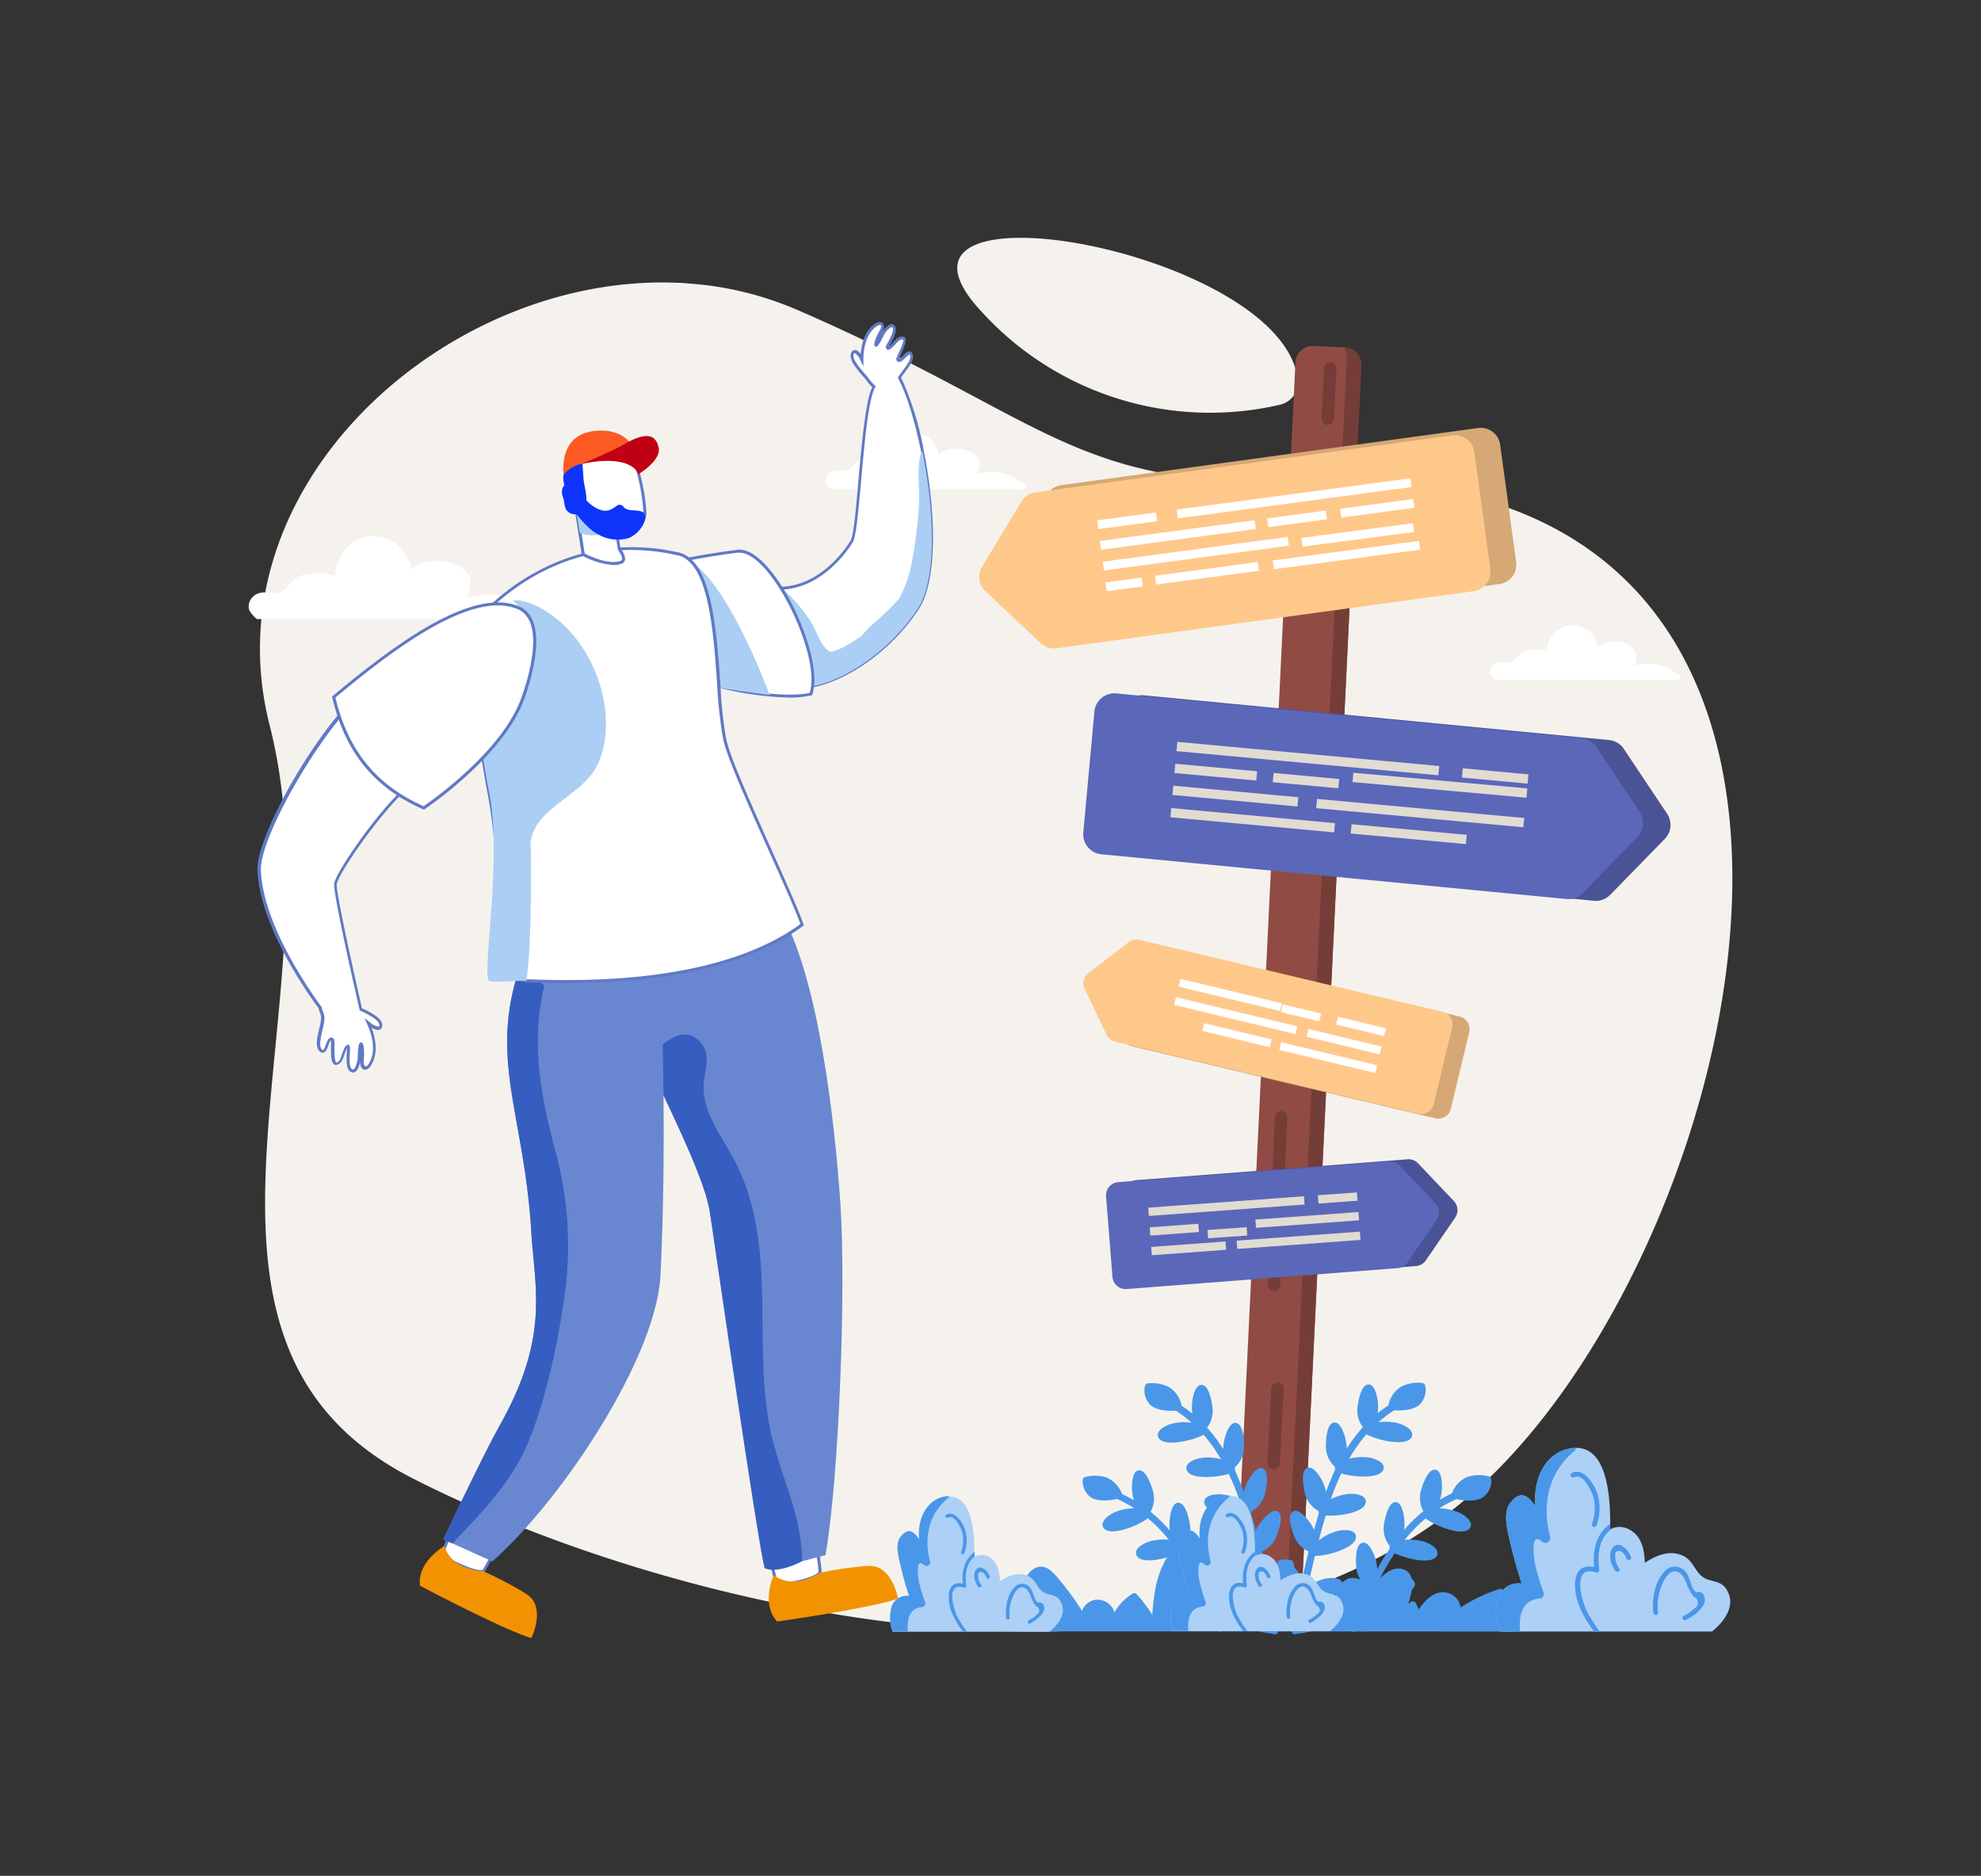 <svg xmlns="http://www.w3.org/2000/svg" viewBox="0 0 378.57 358.54"><rect x="0" y="0" width="378.57" height="358.54" fill="#333333" stroke="none"/><defs><style>.cls-1{isolation:isolate;}.cls-2{mix-blend-mode:multiply;}.cls-3{fill:#f5f2ed;}.cls-4{fill:#fff;}.cls-5{fill:#904b44;}.cls-6{fill:#753d37;}.cls-7{fill:#d6a875;}.cls-8{fill:#ffc88b;}.cls-9{fill:#4a5396;}.cls-10{fill:#5b67b9;}.cls-11{fill:#e0dcd1;}.cls-12{fill:#4a97e9;}.cls-13{fill:#add0f6;}.cls-14{fill:#6179c4;}.cls-15{fill:#f39200;}.cls-16{fill:#6987d0;}.cls-17{fill:#365ec0;}.cls-18{fill:#abcef4;}.cls-19{fill:#0e34fb;}.cls-20{fill:#fd5a23;}.cls-21{fill:#c00014;}</style></defs><g class="cls-1"><g id="Layer_1" data-name="Layer 1"><g class="cls-2"><path class="cls-3" d="M248,72.47a4.42,4.42,0,0,1-3.39,4.89,59,59,0,0,1-56.8-17.54C162.34,33,244.79,47.52,248,72.47Z"/><path class="cls-3" d="M284.46,282.63c-51.89,49.77-153.53,26.47-205.5,0s-13.68-90-27.43-144c-11.67-45.85,33.88-86.36,77.8-84.58.78,0,1.56.08,2.34.14a63.61,63.61,0,0,1,20.59,5C201.12,80.39,205,93.68,250.57,92,368.11,87.81,336.34,232.87,284.46,282.63Z"/></g><path class="cls-4" d="M195.47,92.37h-.05a9.3,9.3,0,0,0-8.75-1.74c.29-.93.75-1.79.34-2.78A3.67,3.67,0,0,0,184.49,86a5.76,5.76,0,0,0-5.16.85,5.08,5.08,0,0,0-10.1.93,7.89,7.89,0,0,0-4.59-.07c-1.26.43-1.6,1.7-2.54,2.11-1.26.56-2.72-.42-3.84.78a1.7,1.7,0,0,0-.44,1.71,3.65,3.65,0,0,0,1,1.19h36.21a.57.57,0,0,0,.71-.1A.56.56,0,0,0,195.47,92.37Z"/><path class="cls-4" d="M101.9,116.78h-.06a13.45,13.45,0,0,0-12.62-2.52c.41-1.33,1.07-2.58.49-4a5.29,5.29,0,0,0-3.64-2.7,8.34,8.34,0,0,0-7.44,1.22c-.74-3.52-3.72-6.5-7.56-6.32-4.07.18-6.89,3.84-7,7.67a11.37,11.37,0,0,0-6.61-.1c-1.82.62-2.31,2.45-3.66,3-1.82.8-3.93-.61-5.54,1.12a2.45,2.45,0,0,0-.63,2.46,5.39,5.39,0,0,0,1.47,1.72h52.22a.86.86,0,1,0,.58-1.59Z"/><path class="cls-4" d="M320.55,128.92h0a8.86,8.86,0,0,0-8.31-1.66,3.66,3.66,0,0,0,.33-2.63,3.51,3.51,0,0,0-2.39-1.78,5.52,5.52,0,0,0-4.9.8,4.82,4.82,0,0,0-9.59.89,7.58,7.58,0,0,0-4.35-.07c-1.2.41-1.52,1.62-2.41,2-1.2.53-2.58-.4-3.64.73a1.65,1.65,0,0,0-.42,1.63,3.61,3.61,0,0,0,1,1.13h34.37a.54.54,0,0,0,.67-.09A.53.53,0,0,0,320.55,128.92Z"/><path class="cls-5" d="M245.14,311.85l-6-.29a3.3,3.3,0,0,1-3.13-3.45L247.56,69.25A3.29,3.29,0,0,1,251,66.12l6,.29a3.29,3.29,0,0,1,3.13,3.45L248.58,308.72A3.29,3.29,0,0,1,245.14,311.85Z"/><path class="cls-6" d="M253.74,81.23h-.06A1.18,1.18,0,0,1,252.56,80l.47-9.73a1.19,1.19,0,0,1,2.37.12l-.48,9.72A1.19,1.19,0,0,1,253.74,81.23Z"/><path class="cls-6" d="M257,66.41h-.26a3.25,3.25,0,0,1,.63,2.08L245.82,307.34a3.29,3.29,0,0,1-3.44,3.13l-5.76-.28a3.25,3.25,0,0,0,2.49,1.37l6,.29a3.29,3.29,0,0,0,3.44-3.13L260.16,69.86A3.29,3.29,0,0,0,257,66.41Z"/><path class="cls-7" d="M206.88,122.52l79.68-10.89a3.72,3.72,0,0,0,3.18-4.2L286.68,85a3.73,3.73,0,0,0-4.2-3.19L202.81,92.73a3.72,3.72,0,0,0-2.69,1.76l-7.52,12.44a3.73,3.73,0,0,0,.63,4.65l10.59,10A3.74,3.74,0,0,0,206.88,122.52Z"/><path class="cls-8" d="M201.94,123.91,281.62,113a3.72,3.72,0,0,0,3.19-4.19l-3.07-22.41a3.72,3.72,0,0,0-4.2-3.18L197.87,94.12a3.75,3.75,0,0,0-2.69,1.77l-7.52,12.44a3.72,3.72,0,0,0,.63,4.64l10.59,10A3.75,3.75,0,0,0,201.94,123.91Z"/><rect class="cls-4" x="209.73" y="98.68" width="11.31" height="1.69" transform="translate(-11.32 29.54) rotate(-7.64)"/><rect class="cls-4" x="224.78" y="94.39" width="45.08" height="1.69" transform="translate(-10.47 33.74) rotate(-7.64)"/><rect class="cls-4" x="210.18" y="101.4" width="29.82" height="1.69" transform="translate(-11.6 30.85) rotate(-7.64)"/><rect class="cls-4" x="242.2" y="98.35" width="11.31" height="1.69" transform="translate(-10.99 33.86) rotate(-7.65)"/><rect class="cls-4" x="256.17" y="96.29" width="14.08" height="1.69" transform="translate(-10.58 35.87) rotate(-7.64)"/><rect class="cls-4" x="210.68" y="104.97" width="35.66" height="1.69" transform="translate(-12.04 31.34) rotate(-7.64)"/><rect class="cls-4" x="249.29" y="100.74" width="21.53" height="1.69" transform="matrix(0.99, -0.13, 0.13, 0.99, -11.2, 35.49)"/><rect class="cls-4" x="243.2" y="105.23" width="28.19" height="1.69" transform="translate(-11.82 35.17) rotate(-7.64)"/><rect class="cls-4" x="211.34" y="110.84" width="6.97" height="1.69" transform="translate(-12.95 29.57) rotate(-7.64)"/><rect class="cls-4" x="220.75" y="108.71" width="19.83" height="1.69" transform="translate(-12.52 31.66) rotate(-7.64)"/><path class="cls-9" d="M304.65,172.18l-88.91-8.55a3.83,3.83,0,0,1-3.47-4.16l2.12-23.11a3.83,3.83,0,0,1,4.16-3.46l88.92,8.55a3.8,3.8,0,0,1,2.83,1.68l8.29,12.42a3.82,3.82,0,0,1-.44,4.79L307.75,171A3.83,3.83,0,0,1,304.65,172.18Z"/><path class="cls-10" d="M299.4,171.84l-88.92-8.55a3.83,3.83,0,0,1-3.46-4.16L209.14,136a3.83,3.83,0,0,1,4.16-3.46l88.91,8.55a3.88,3.88,0,0,1,2.84,1.69l8.28,12.41a3.82,3.82,0,0,1-.44,4.79l-10.4,10.7A3.8,3.8,0,0,1,299.4,171.84Z"/><rect class="cls-11" x="284.83" y="142.01" width="1.78" height="12.6" transform="translate(111.76 419.18) rotate(-84.72)"/><rect class="cls-11" x="249.06" y="119.88" width="1.78" height="50.26" transform="translate(82.58 380.57) rotate(-84.73)"/><rect class="cls-11" x="274.17" y="134.93" width="1.78" height="33.24" transform="matrix(0.09, -1, 1, 0.09, 98.86, 411.51)"/><rect class="cls-11" x="248.67" y="142.89" width="1.78" height="12.6" transform="translate(78.05 383.98) rotate(-84.72)"/><rect class="cls-11" x="231.47" y="139.76" width="1.78" height="15.7" transform="translate(64.01 365.41) rotate(-84.73)"/><rect class="cls-11" x="270.54" y="135.56" width="1.78" height="39.76" transform="translate(91.69 411.42) rotate(-84.73)"/><rect class="cls-11" x="235.21" y="140.17" width="1.78" height="24" transform="translate(62.87 373.29) rotate(-84.73)"/><rect class="cls-11" x="238.52" y="141.08" width="1.77" height="31.43" transform="translate(61.27 380.77) rotate(-84.73)"/><rect class="cls-11" x="268.33" y="148.4" width="1.78" height="22.11" transform="translate(85.7 412.88) rotate(-84.73)"/><path class="cls-7" d="M216.35,200l57.91,13.75a2.47,2.47,0,0,0,3-1.83l3.51-14.62a2.48,2.48,0,0,0-1.84-3L221,180.59a2.48,2.48,0,0,0-2.09.44l-7.67,5.9a2.47,2.47,0,0,0-.72,3l4.16,8.73A2.49,2.49,0,0,0,216.35,200Z"/><path class="cls-8" d="M213.06,199.1,271,212.86a2.49,2.49,0,0,0,3-1.84l3.5-14.62a2.48,2.48,0,0,0-1.83-3l-57.91-13.75a2.49,2.49,0,0,0-2.09.45L208,186a2.48,2.48,0,0,0-.73,3l4.16,8.73A2.51,2.51,0,0,0,213.06,199.1Z"/><rect class="cls-4" x="234.33" y="180.2" width="1.52" height="19.95" transform="translate(-4.77 374.29) rotate(-76.48)"/><rect class="cls-4" x="249.27" y="189.99" width="1.52" height="7.56" transform="matrix(0.23, -0.97, 0.97, 0.23, 3.17, 391.56)"/><rect class="cls-4" x="259.35" y="191.48" width="1.52" height="9.42" transform="translate(8.54 403.23) rotate(-76.48)"/><rect class="cls-4" x="235.39" y="182.2" width="1.52" height="23.86" transform="translate(-7.81 378.35) rotate(-76.48)"/><rect class="cls-4" x="256.09" y="191.9" width="1.52" height="14.4" transform="translate(3.21 402.29) rotate(-76.48)"/><rect class="cls-4" x="253.06" y="192.73" width="1.52" height="18.86" transform="translate(-2.07 401.68) rotate(-76.48)"/><rect class="cls-4" x="235.62" y="191.25" width="1.52" height="13.27" transform="translate(-11.28 381.44) rotate(-76.48)"/><path class="cls-6" d="M243.45,246.8h0a1.19,1.19,0,0,1-1.13-1.24l1.31-32.06a1.18,1.18,0,1,1,2.36.1l-1.31,32.06A1.19,1.19,0,0,1,243.45,246.8Z"/><path class="cls-6" d="M243.41,280.82h-.06a1.17,1.17,0,0,1-1.12-1.23l.69-14.18a1.2,1.2,0,0,1,1.24-1.12,1.18,1.18,0,0,1,1.13,1.23l-.7,14.18A1.19,1.19,0,0,1,243.41,280.82Z"/><path class="cls-9" d="M270.57,242,218.8,246a2.53,2.53,0,0,1-2.73-2.33l-1.22-15.37a2.55,2.55,0,0,1,2.34-2.73L269,221.59a2.5,2.5,0,0,1,2,.78l6.83,7.19a2.55,2.55,0,0,1,.25,3.19l-5.61,8.17A2.51,2.51,0,0,1,270.57,242Z"/><path class="cls-10" d="M267.09,242.39l-51.77,4a2.54,2.54,0,0,1-2.73-2.34l-1.22-15.36a2.55,2.55,0,0,1,2.34-2.74L265.47,222a2.57,2.57,0,0,1,2,.78l6.82,7.19a2.55,2.55,0,0,1,.25,3.19L269,241.29A2.51,2.51,0,0,1,267.09,242.39Z"/><rect class="cls-11" x="251.89" y="228.2" width="7.48" height="1.59" transform="translate(-16.04 19.28) rotate(-4.19)"/><rect class="cls-11" x="219.44" y="229.76" width="29.84" height="1.59" transform="translate(-16.21 17.72) rotate(-4.19)"/><rect class="cls-11" x="239.93" y="232.4" width="19.74" height="1.59" transform="translate(-16.36 18.86) rotate(-4.19)"/><rect class="cls-11" x="230.89" y="233.51" width="7.48" height="1.59" transform="matrix(1, -0.07, 0.07, 1, -16.48, 17.75)"/><rect class="cls-11" x="219.74" y="234.26" width="9.32" height="1.59" transform="translate(-16.56 17.01) rotate(-4.19)"/><rect class="cls-11" x="236.34" y="236.29" width="23.61" height="1.59" transform="translate(-16.65 18.75) rotate(-4.19)"/><rect class="cls-11" x="220.01" y="237.83" width="14.25" height="1.59" transform="translate(-16.81 17.22) rotate(-4.19)"/><path class="cls-12" d="M208.45,286.21c1.35.82,3.34.64,4.82.35l.15-.07a23.73,23.73,0,0,1,3.34,1.8,9.7,9.7,0,0,0-3.67.74c-1.21.5-3.11,1.92-2.12,3.11,1.28,1.54,6.32-.38,8.39-1.93a29.67,29.67,0,0,1,4,4.1,10,10,0,0,0-3.6.3c-1.26.36-3.32,1.53-2.49,2.83,1,1.55,5.5.59,8-.58a46.54,46.54,0,0,1,2.71,4.57,9.81,9.81,0,0,0-3.41-.47c-1.31.07-3.58.74-3.07,2.2.62,1.74,5.29,1.81,7.94,1.22.75,1.58,1.38,3,2,4.48a9.84,9.84,0,0,0-3.75-1.21c-1.3-.13-3.65.2-3.36,1.72.38,2,5.78,2.7,8.32,2.32.37.47,1.34,0,1.25-.61l-.16-.4a5.07,5.07,0,0,0,1.91-2.29,2.46,2.46,0,0,0,0,.28c.07,1.92,4.86,3.43,7.53,3.57a.69.69,0,0,0,1.06-.28,10.39,10.39,0,0,0,1.31-1.09,11.14,11.14,0,0,0,1.32,1.09.69.69,0,0,0,1.06.28c2.67-.14,7.46-1.65,7.52-3.57.06-1.54-2.31-1.51-3.58-1.18a9.94,9.94,0,0,0-3.18,1.52c.16-.81.33-1.62.5-2.43a14.07,14.07,0,0,0,6.3-2,11.68,11.68,0,0,0,.3,2.68,5.32,5.32,0,0,0,2.28,3.45c-.05.13-.11.26-.16.4-.09.59.88,1.08,1.25.61,2.54.38,7.94-.35,8.32-2.32.29-1.52-2.06-1.85-3.36-1.72a9.79,9.79,0,0,0-3.75,1.21c.64-1.5,1.27-2.9,2-4.48,2.65.59,7.32.52,7.93-1.22.52-1.46-1.75-2.13-3.06-2.2a9.78,9.78,0,0,0-3.41.47,48.52,48.52,0,0,1,2.7-4.57c2.47,1.17,7,2.13,8,.58.83-1.3-1.23-2.47-2.49-2.83a10,10,0,0,0-3.6-.3,29.67,29.67,0,0,1,4-4.1c2.07,1.55,7.11,3.47,8.39,1.93,1-1.19-.91-2.61-2.12-3.11a9.74,9.74,0,0,0-3.67-.74,23.73,23.73,0,0,1,3.34-1.8.52.52,0,0,0,.15.07c1.48.29,3.47.47,4.82-.35a4,4,0,0,0,1.64-3.47.66.66,0,0,0-.39-.53,7,7,0,0,0-4.22.07,5.41,5.41,0,0,0-2.92,3.14,0,0,0,0,1,0,0c-.79.37-1.54.76-2.28,1.19a8.59,8.59,0,0,0,.38-2.59c0-.88-.14-3.46-1.66-3.09-1.14.27-2,2.74-2.28,3.7a5.33,5.33,0,0,0,.38,4.2,29.46,29.46,0,0,0-3.68,3.56,8.88,8.88,0,0,0,0-2.36c-.12-.87-.57-3.42-2-2.86-1.09.41-1.64,3-1.8,3.95a5.27,5.27,0,0,0,1.1,4.4.7.7,0,0,0-.08.51c-.8,1.18-1.54,2.41-2.24,3.67a2.12,2.12,0,0,1-.11.21,8.87,8.87,0,0,0-.54-2.56c-.32-.83-1.33-3.2-2.63-2.34-1,.65-.93,3.26-.86,4.26a5.22,5.22,0,0,0,2.07,4,.65.65,0,0,0,0,.39c-.49,1-1,2-1.41,3a8.75,8.75,0,0,0-.8-1.93c-.38-.66-1.42-2.35-2.44-2.18-.34-1.14-2.39-1.09-3.54-.78a9.73,9.73,0,0,0-3.09,1.45q.63-2.94,1.33-5.85c2.58,0,7.78-1.57,7.85-3.57.06-1.55-2.31-1.51-3.58-1.18a9.74,9.74,0,0,0-3.52,1.77q.61-2.39,1.31-4.74c2.72.18,7.31-.6,7.65-2.42.29-1.52-2.06-1.84-3.37-1.7a9.69,9.69,0,0,0-3.3,1,50,50,0,0,1,2-4.92c2.61.77,7.22,1,8-.65.62-1.42-1.59-2.26-2.89-2.42a9.72,9.72,0,0,0-3.61.26,30,30,0,0,1,3.3-4.67c2.28,1.21,7.56,2.34,8.59.63.79-1.33-1.3-2.44-2.58-2.76a9.62,9.62,0,0,0-3.74-.16,24.45,24.45,0,0,1,3-2.29.47.47,0,0,0,.16,0c1.51.06,3.51-.06,4.72-1.08a4,4,0,0,0,1.08-3.68.68.68,0,0,0-.47-.46,7,7,0,0,0-4.16.71,5.38,5.38,0,0,0-2.4,3.55v0a23.93,23.93,0,0,0-2.07,1.52,8.24,8.24,0,0,0,0-2.62c-.14-.87-.67-3.4-2.12-2.8-1.08.44-1.54,3-1.68,4a5.27,5.27,0,0,0,1,4.08,29.25,29.25,0,0,0-3.09,4.09,8.9,8.9,0,0,0-.36-2.33c-.26-.84-1.09-3.29-2.45-2.52-1,.57-1.16,3.18-1.17,4.19a5.28,5.28,0,0,0,1.77,4.17.67.67,0,0,0,0,.52q-.91,1.93-1.65,4a2.25,2.25,0,0,1-.08.24,8.47,8.47,0,0,0-.93-2.46c-.44-.76-1.81-2.95-3-1.9-.86.79-.41,3.36-.19,4.34a5.29,5.29,0,0,0,2.67,3.67.77.77,0,0,0,.07.42c-.32,1.06-.63,2.12-.92,3.19a8.38,8.38,0,0,0-1.11-1.82c-.55-.69-2.23-2.65-3.21-1.43-.73.9.1,3.37.46,4.31a5.32,5.32,0,0,0,2.8,3.06c-.44,1.83-.86,3.68-1.25,5.52a8.43,8.43,0,0,0-1.31-2.31c-.06-.09-.15-.19-.24-.31a1.8,1.8,0,0,0-.29-1.13,3.86,3.86,0,0,0-2.68,0,1.86,1.86,0,0,0-.28,1.13l-.25.31a8.4,8.4,0,0,0-1.3,2.31c-.39-1.84-.81-3.69-1.25-5.52a5.3,5.3,0,0,0,2.79-3.06c.37-.94,1.2-3.41.47-4.31-1-1.22-2.66.74-3.21,1.43A8.38,8.38,0,0,0,240,292.5c-.29-1.07-.6-2.13-.93-3.19a.69.69,0,0,0,.07-.42,5.3,5.3,0,0,0,2.68-3.67c.21-1,.67-3.55-.19-4.34-1.16-1.05-2.52,1.14-3,1.9a8.5,8.5,0,0,0-.94,2.46,2.25,2.25,0,0,0-.08-.24c-.49-1.35-1-2.67-1.64-4a.72.72,0,0,0,0-.52,5.28,5.28,0,0,0,1.77-4.17c0-1-.15-3.62-1.17-4.19-1.36-.77-2.2,1.68-2.45,2.52a8.5,8.5,0,0,0-.36,2.33,30,30,0,0,0-3.09-4.09,5.26,5.26,0,0,0,1-4.08c-.13-1-.6-3.57-1.67-4-1.45-.6-2,1.93-2.13,2.8a8.86,8.86,0,0,0,0,2.62,22.34,22.34,0,0,0-2.06-1.52s0,0,0,0a5.34,5.34,0,0,0-2.4-3.55,7,7,0,0,0-4.15-.71.64.64,0,0,0-.47.46,4,4,0,0,0,1.08,3.68c1.21,1,3.21,1.14,4.71,1.08a.42.42,0,0,0,.16,0,23,23,0,0,1,3,2.29,9.63,9.63,0,0,0-3.74.16c-1.27.32-3.36,1.43-2.57,2.76,1,1.71,6.31.58,8.58-.63a28.74,28.74,0,0,1,3.3,4.67,9.68,9.68,0,0,0-3.6-.26c-1.3.16-3.51,1-2.89,2.42.74,1.68,5.34,1.42,8,.65a49.89,49.89,0,0,1,2,4.92,9.63,9.63,0,0,0-3.3-1c-1.3-.14-3.65.18-3.36,1.7.34,1.82,4.93,2.6,7.65,2.42q.69,2.36,1.31,4.74a9.82,9.82,0,0,0-3.52-1.77c-1.27-.33-3.64-.37-3.59,1.18.07,2,5.28,3.55,7.85,3.57.47,1.94.91,3.89,1.34,5.85a9.68,9.68,0,0,0-3.1-1.45c-1.2-.32-3.4-.36-3.57,1a5.86,5.86,0,0,0-1.68,2,8.75,8.75,0,0,0-.8,1.93c-.45-1-.92-2-1.41-3a.65.65,0,0,0,0-.39,5.23,5.23,0,0,0,2.08-4c.06-1,.11-3.61-.86-4.26-1.3-.86-2.31,1.51-2.63,2.34a8.55,8.55,0,0,0-.54,2.56l-.12-.21c-.69-1.26-1.44-2.49-2.24-3.67a.62.62,0,0,0-.08-.51,5.24,5.24,0,0,0,1.11-4.4c-.16-1-.71-3.54-1.8-3.95-1.47-.56-1.91,2-2,2.86a8.48,8.48,0,0,0,0,2.36,29.46,29.46,0,0,0-3.68-3.56,5.33,5.33,0,0,0,.38-4.2c-.29-1-1.14-3.43-2.28-3.7-1.52-.37-1.65,2.21-1.66,3.09a8.59,8.59,0,0,0,.37,2.59c-.73-.43-1.49-.82-2.27-1.19a0,0,0,0,1,0,0,5.41,5.41,0,0,0-2.92-3.14,7,7,0,0,0-4.22-.07.66.66,0,0,0-.39.53A4,4,0,0,0,208.45,286.21Zm37,18.4-.16-.15c0-.06.11-.12.16-.19l.17.19Zm-9.76,3.46a5.82,5.82,0,0,0,.25-.84,13,13,0,0,0,.3-2.23,15.49,15.49,0,0,0,5.58,1.58c.17.81.33,1.62.5,2.43a9.94,9.94,0,0,0-3.18-1.52C238.1,307.21,236.25,307.15,235.73,308.07Z"/><path class="cls-12" d="M289.09,311.85c2.4-1.15.48-4.27-1.4-3.78a9.93,9.93,0,0,0-.43-3.92.61.61,0,0,0-.75-.42,31.56,31.56,0,0,0-7.39,3.52,3.26,3.26,0,0,0-2.39-2.75c-2.43-.73-4.29,1.24-5.61,3.12a10.26,10.26,0,0,0-.61-1.25.62.62,0,0,0-.84-.22l-.56.42c.89-2.59,1.47-5.88-1-6.62-2.61-.78-4.89,2-6.49,4.78a3,3,0,0,0-2.58-3.08c-2.84-.51-3.94,3.05-4.42,5.74a12.53,12.53,0,0,0-1.42-1.79.62.62,0,0,0-1,.13,6,6,0,0,0-.67,1.22c-1.15-2.4-3-5.36-5.47-5.57-2.72-.24-3.84,4-4.66,6.51a3.24,3.24,0,0,0-4.06-.12,4,4,0,0,0-3.59-3,4.38,4.38,0,0,0-4.07,2.23c-.67-3.74-.78-7.19-3.71-9.77a2,2,0,0,0-2.83.23c-2.19,3.61-2.63,7.05-2.94,11.19a28.25,28.25,0,0,0-3-3.95.62.62,0,0,0-.74-.1,9.67,9.67,0,0,0-3.49,3.62,3.37,3.37,0,0,0-3.7-2.42,3.19,3.19,0,0,0-2.49,2.11,54.65,54.65,0,0,0-4.43-6.06c-1.09-1.3-2.55-3.05-4.44-2.16-2.91,1.37-2.26,4.92-.92,7.77-2.45-1.86-5.55-3.62-7.29-1.74-1.91,2.08-.27,4.29,1.41,6.1Z"/><path class="cls-13" d="M255.23,310.78a9.67,9.67,0,0,1-1.06,1H224.23a7.12,7.12,0,0,1-.16-4.89,3,3,0,0,1,3.28-1.87,68.63,68.63,0,0,1-2-7.5c-.24-1.32-.45-2.94.52-4.05,1.53-1.77,2.49-.63,3.43.63-.42-3.57,1.25-7.7,5.17-8.19a4.4,4.4,0,0,1,.49,0c4.33-.09,4.87,6.42,4.87,10.7v.8a.91.91,0,0,1,.17-.09h0a2.67,2.67,0,0,1,2.37,0c1.87.87,2.29,2.88,2.33,4.77,1.53-1,3.26-1.78,5.08-1.13,2.07.75,1.89,2.9,3.91,3.51,1.35.41,2.24.39,2.85,2S256.29,309.65,255.23,310.78Z"/><path class="cls-12" d="M234.46,285.87c-3.92.49-5.59,4.62-5.17,8.19-.94-1.26-1.9-2.4-3.43-.63-1,1.11-.76,2.73-.52,4.05a68.63,68.63,0,0,0,2,7.5,3,3,0,0,0-3.28,1.87,7.12,7.12,0,0,0,.16,4.89h2.88q-.39-4.47,2.85-4.66a.69.69,0,0,0,.47-.83,29,29,0,0,1-1.29-4.42c-.12-1-.52-4.23,1.09-2.76a.68.68,0,0,0,1.12-.66c-1.17-4.55-.32-9,3.38-12.1a.53.53,0,0,0,.22-.48A4.4,4.4,0,0,0,234.46,285.87Z"/><path class="cls-12" d="M238.27,303c0,.23-.14.5-.41.41-3.71-1.19-1.9,4.39-1.3,5.55a20,20,0,0,0,1.83,2.82h-.82c-1.42-1.94-2.69-4.07-2.71-6.54,0-2,.94-3,2.7-2.6-.22-2.34.24-4.64,2.26-6.07v.8a.91.91,0,0,1,.17-.09C238.24,298.62,238,300.82,238.27,303Z"/><path class="cls-12" d="M253.12,306.86a1,1,0,0,0-.57-.67c-.18-.08-.46,0-.6,0-.62-.33-.88-2-1.34-2.66a1.93,1.93,0,0,0-3.19-.19c-1.36,1.45-1.7,3.86-1.52,5.75,0,.42.71.43.67,0a8,8,0,0,1,.65-4.18c.52-1.09,1.55-2.5,2.81-1a5.07,5.07,0,0,1,.67,1.36,6,6,0,0,0,1,1.7.54.54,0,0,0,.18,0c.51.62.46,1.13-.14,1.53a5.54,5.54,0,0,1-1.55,1.08c-.39.19-.05.77.34.58C251.52,309.59,253.53,308.25,253.12,306.86Z"/><path class="cls-12" d="M242.76,301.24c-.28-.8-1.48-2.35-2.43-1.5s-.41,2.59.21,3.42c.26.34.84,0,.58-.34a2.75,2.75,0,0,1-.58-1.85c0-.1,0-.38.09-.47a.76.76,0,0,1,.77-.08,1.81,1.81,0,0,1,.71,1C242.25,301.82,242.9,301.65,242.76,301.24Z"/><path class="cls-12" d="M237.58,291.28c-.59-1.06-1.83-2.61-3.17-1.89-.38.2,0,.78.34.58,1.31-.7,2.55,2.18,2.74,2.91a6.48,6.48,0,0,1-.25,3.67c-.13.41.52.59.65.18A6.8,6.8,0,0,0,237.58,291.28Z"/><path class="cls-13" d="M201.62,310.89a9.77,9.77,0,0,1-1.07,1H170.61a7.18,7.18,0,0,1-.16-4.89,3,3,0,0,1,3.28-1.87,66.39,66.39,0,0,1-2-7.5c-.25-1.32-.46-2.94.51-4,1.53-1.77,2.49-.63,3.43.63-.42-3.57,1.25-7.7,5.17-8.19a4.4,4.4,0,0,1,.49,0c4.33-.09,4.88,6.42,4.88,10.7,0,.27,0,.54,0,.8a.91.91,0,0,1,.17-.09h0a2.69,2.69,0,0,1,2.38,0c1.86.87,2.28,2.88,2.33,4.77,1.52-1,3.26-1.78,5.08-1.13,2.06.75,1.88,2.9,3.9,3.51,1.35.41,2.24.39,2.85,2S202.67,309.76,201.62,310.89Z"/><path class="cls-12" d="M180.84,286c-3.92.49-5.59,4.62-5.17,8.19-.94-1.26-1.9-2.4-3.43-.63-1,1.11-.76,2.73-.51,4a66.39,66.39,0,0,0,2,7.5,3,3,0,0,0-3.28,1.87,7.18,7.18,0,0,0,.16,4.89h2.89q-.41-4.47,2.84-4.66a.67.67,0,0,0,.47-.83,30.14,30.14,0,0,1-1.29-4.42c-.12-1-.51-4.23,1.09-2.76a.68.68,0,0,0,1.12-.66c-1.17-4.55-.31-9,3.38-12.1a.51.51,0,0,0,.22-.48A4.4,4.4,0,0,0,180.84,286Z"/><path class="cls-12" d="M184.66,303.07c0,.23-.15.5-.42.41-3.7-1.19-1.9,4.39-1.29,5.55a20,20,0,0,0,1.83,2.82H184c-1.41-1.94-2.68-4.07-2.7-6.54,0-2,.93-3,2.69-2.6-.22-2.34.25-4.64,2.27-6.07,0,.27,0,.54,0,.8a.91.91,0,0,1,.17-.09C184.62,298.73,184.36,300.93,184.66,303.07Z"/><path class="cls-12" d="M199.5,307a1,1,0,0,0-.56-.67c-.19-.08-.47,0-.61,0-.62-.33-.88-2-1.33-2.66a1.94,1.94,0,0,0-3.2-.19c-1.36,1.45-1.7,3.86-1.52,5.75,0,.42.71.43.67,0a8,8,0,0,1,.66-4.18c.51-1.09,1.54-2.5,2.81-1a5.19,5.19,0,0,1,.66,1.36,6,6,0,0,0,1,1.7h.18c.51.62.46,1.13-.14,1.53a5.54,5.54,0,0,1-1.55,1.08c-.39.19-.05.77.34.58C197.91,309.7,199.92,308.36,199.5,307Z"/><path class="cls-12" d="M189.14,301.35c-.27-.8-1.48-2.35-2.43-1.5s-.41,2.59.21,3.42c.26.34.84,0,.58-.34a2.75,2.75,0,0,1-.58-1.85c0-.1,0-.38.09-.47a.76.76,0,0,1,.77-.08,1.87,1.87,0,0,1,.72,1C188.64,301.93,189.28,301.76,189.14,301.35Z"/><path class="cls-12" d="M184,291.39c-.59-1.06-1.83-2.61-3.16-1.89-.38.2-.05.78.34.58,1.3-.7,2.55,2.18,2.73,2.91a6.56,6.56,0,0,1-.24,3.67c-.14.41.51.59.64.18A6.72,6.72,0,0,0,184,291.39Z"/><path class="cls-13" d="M328.58,310.54a12.69,12.69,0,0,1-1.43,1.31H286.58c-.68-2.19-1.09-4.63-.21-6.63a4.05,4.05,0,0,1,4.44-2.52,94.87,94.87,0,0,1-2.72-10.17c-.32-1.79-.61-4,.7-5.49,2.08-2.39,3.38-.84,4.65.86-.56-4.84,1.69-10.43,7-11.1a5.43,5.43,0,0,1,.67-.05c5.86-.11,6.6,8.7,6.6,14.49,0,.38,0,.74,0,1.09a1.08,1.08,0,0,1,.24-.12h0a3.68,3.68,0,0,1,3.22.05c2.52,1.18,3.09,3.9,3.15,6.47,2.06-1.35,4.42-2.42,6.88-1.54,2.8,1,2.56,3.94,5.29,4.76,1.83.56,3,.53,3.87,2.69S330,309,328.58,310.54Z"/><path class="cls-12" d="M300.44,276.8c-5.31.67-7.56,6.26-7,11.1-1.27-1.7-2.57-3.25-4.65-.86-1.31,1.51-1,3.7-.7,5.49a94.87,94.87,0,0,0,2.72,10.17,4.05,4.05,0,0,0-4.44,2.52c-.88,2-.47,4.44.21,6.63h3.91q-.54-6,3.86-6.32a.9.9,0,0,0,.63-1.11,40.08,40.08,0,0,1-1.74-6c-.16-1.38-.7-5.73,1.47-3.74a.92.92,0,0,0,1.52-.89c-1.58-6.17-.43-12.22,4.58-16.39a.71.71,0,0,0,.3-.66A5.43,5.43,0,0,0,300.44,276.8Z"/><path class="cls-12" d="M305.61,300c0,.31-.2.67-.56.56-5-1.62-2.57,5.93-1.76,7.51a27.44,27.44,0,0,0,2.48,3.82h-1.11c-1.92-2.63-3.64-5.52-3.67-8.86,0-2.7,1.27-4,3.66-3.52-.3-3.17.33-6.29,3.06-8.23,0,.38,0,.74,0,1.09a1.08,1.08,0,0,1,.24-.12C305.57,294.07,305.21,297.05,305.61,300Z"/><path class="cls-12" d="M325.72,305.24a1.34,1.34,0,0,0-.76-.91c-.25-.1-.63.06-.82,0-.85-.45-1.19-2.71-1.81-3.61a2.62,2.62,0,0,0-4.33-.25c-1.84,2-2.3,5.23-2.06,7.79.05.57,1,.58.91,0a10.79,10.79,0,0,1,.89-5.66c.69-1.48,2.08-3.39,3.8-1.42a7.37,7.37,0,0,1,.9,1.85,8.09,8.09,0,0,0,1.34,2.3.49.49,0,0,0,.24,0q1,1.26-.18,2.07a7.55,7.55,0,0,1-2.11,1.47c-.52.26-.06,1,.46.78C323.56,308.94,326.28,307.12,325.72,305.24Z"/><path class="cls-12" d="M311.69,297.62c-.37-1.07-2-3.17-3.29-2s-.56,3.5.28,4.62c.35.47,1.14,0,.79-.45a3.7,3.7,0,0,1-.79-2.51c0-.14,0-.52.12-.63a1,1,0,0,1,1-.11,2.42,2.42,0,0,1,1,1.35C311,298.41,311.88,298.18,311.69,297.62Z"/><path class="cls-12" d="M304.67,284.13c-.8-1.43-2.48-3.53-4.29-2.56-.51.28-.06,1.06.46.79,1.77-.95,3.46,3,3.7,3.94a8.78,8.78,0,0,1-.32,5c-.19.56.69.8.87.24A9.21,9.21,0,0,0,304.67,284.13Z"/><path class="cls-4" d="M155.22,293.49c-.84-.72-8.07,1.39-8.06,1.85,0,1.4.67,6.66,1.5,7.21s8.16-.88,8.05-2.23C156.62,299.16,156,294.19,155.22,293.49Z"/><path class="cls-14" d="M149.45,303a2,2,0,0,1-.95-.16c-1.06-.7-1.61-6.52-1.63-7.44,0-.24.21-.39.56-.55,1.23-.58,7-2.33,8-1.52h0c1.05.89,1.59,7,1.59,7,0,.36-.23.7-.78,1A18.24,18.24,0,0,1,149.45,303Zm-2-7.52c.06,1.77.74,6.46,1.37,6.88s5.33-.4,7.14-1.5c.35-.22.47-.39.47-.46-.16-2-.79-6.12-1.4-6.64h0C154.47,293.23,148.28,294.81,147.45,295.43Z"/><path class="cls-15" d="M147.84,301.07s-2.48,5.51.68,8.87c0,0,17.89-2.53,23.09-4.38,0,0-1.1-6.57-5.8-6.25a67.58,67.58,0,0,0-9.26,1.35S151.86,304.05,147.84,301.07Z"/><path class="cls-4" d="M95.34,293.71c-.26-1.08-7.35-3.61-7.61-3.23-.8,1.15-3.37,5.78-3,6.72s7.13,4.07,7.83,2.92C93.15,299.13,95.59,294.76,95.34,293.71Z"/><path class="cls-14" d="M91.85,300.66l-.3,0c-2-.2-6.76-2.41-7.11-3.34-.44-1.19,2.53-6.23,3-7,.13-.19.39-.19.77-.12,1.34.25,7.07,2.26,7.36,3.46s-2.8,6.57-2.83,6.62A1,1,0,0,1,91.85,300.66Zm-3.94-9.94c-1,1.47-3.19,5.68-2.93,6.38.22.53,4.55,2.79,6.67,3,.54,0,.64-.09.64-.1,1-1.7,2.95-5.42,2.77-6.19h0c-.17-.72-6.08-3.06-7.14-3.06Zm.06-.08Z"/><path class="cls-15" d="M84.92,295.51s-5.24,3-4.66,7.59c0,0,16,8.45,21.27,10,0,0,3-6-1-8.46a67.3,67.3,0,0,0-8.29-4.35S86.43,300.29,84.92,295.51Z"/><path class="cls-16" d="M123.55,202.35c.56,1.24,1.17,2.54,1.79,3.88,4.28,9.17,9.49,19.84,10.32,25.51,1.54,10.54,8.19,36,9,48.55.61,10.26,4,17,3.9,19.37,0,0,9.19-2.41,9.19-2.41,2.61-14.92,3.93-50.77,2.87-66.88s-4.21-42.85-11-55.19c-6.42-11.73-27.44,11.74-29.86,14.88C118.84,191.26,120.76,196.18,123.55,202.35Z"/><path class="cls-17" d="M123.55,202.35c.56,1.24,1.17,2.54,1.79,3.88,4.28,9.17,9.49,19.84,10.32,25.51,1.54,10.54,9.39,64.6,10.47,68,1.76.84,4.94-.15,7.13-1.32.1-9.06-4.65-17.3-6.25-26.07-3.07-16.73,1.59-34.92-6.66-50.58-2.31-4.4-5.89-8.83-5.91-14,0-2.57,1.46-5.6-.16-8-2.89-4.24-7.59-.95-9.66,2.23a.86.86,0,0,0-.81.12C123.73,202.21,123.63,202.27,123.55,202.35Z"/><path class="cls-16" d="M126.16,185s0,.56.07,1.62c.28,6.55,1.2,32,0,57-.77,16.12-19.37,43.7-32.16,54.82L86.44,295l-1.72-.77s7.29-15.54,10.9-22c9.4-16.8,6.57-26,5.92-36.64-1.3-21.89-7.7-32.2-2.8-48.87.22-.76.48-1.54.75-2.33a69.54,69.54,0,0,1,3.89-9,2.22,2.22,0,0,1,1.21-1,5.55,5.55,0,0,1,2.43-.31c4.18.22,11.08,3.29,17.23,9.07C124.9,183.73,125.54,184.37,126.16,185Z"/><path class="cls-17" d="M106.05,219.72c-2.73-10.43-4.55-20.22-2.12-30.94a.62.62,0,0,0-.34-.77.61.61,0,0,0-.41-.28c-1.19-.3-2.79-.74-4.44-1-4.9,16.67,1.5,27,2.8,48.87.65,10.63,3.48,19.84-5.92,36.64-3.61,6.47-10.9,22-10.9,22l1.72.77c5.66-5.9,11.46-11.88,14.59-19.53,3.48-8.6,5.48-18.41,6.83-27.57A68.46,68.46,0,0,0,106.05,219.72Z"/><path class="cls-4" d="M76,130c-6.67-4.72-26.86,28-26.5,36.41.41,9.28,7.39,20.22,10.85,25.13.31.44.59.83.84,1.16,0,.53.4,1,.48,1.7.15,1.27-1.46,5.08-.51,6.25,1.26,1.57,1.27-2.66,2.32-2,.37.25-.61,6.35,1.52,4.2.47-.47,1.08-3.74,1.62-2.65,0,1.4-.52,4.53.88,4.57.65,0,1.14-1.78,1.16-2.67.13-4.37.84-2.28.58.64-.13,1.51.82,2,1.63.56,1.25-2.25.67-5.26-.47-7.68l0,0a3.81,3.81,0,0,0,1.61.91c1,.17.84-.73.47-1.31-.53-.82-2.3-1.72-3.57-2.3-1-4.4-5.16-22.7-4.84-24,.76-3.22,12.83-20.18,17.41-20.64C85.89,147.81,79.45,132.42,76,130Z"/><path class="cls-14" d="M67.5,205h0a1,1,0,0,1-.75-.34c-.64-.7-.54-2.35-.45-3.68,0-.22,0-.43,0-.62a9.71,9.71,0,0,0-.49,1.24,4.69,4.69,0,0,1-.63,1.4c-.18.17-.71.71-1.23.49-.69-.29-.73-1.64-.7-3.5a10.24,10.24,0,0,0,0-1.18h0c-.15.05-.37.64-.5,1-.25.68-.49,1.31-1,1.4s-.73-.33-.84-.45c-.68-.84-.26-2.66.11-4.26a8.21,8.21,0,0,0,.34-2.14,3.34,3.34,0,0,0-.24-.85,3.16,3.16,0,0,1-.23-.78l-.8-1.1c-3.9-5.54-10.5-16.19-10.89-25.29-.32-7.27,14.08-31.7,22.65-36.37,1.76-1,3.2-1,4.29-.28h0c3.1,2.2,8,13.42,7,17.29a1.78,1.78,0,0,1-1.6,1.5C77.08,149,65.06,166,64.36,168.93c-.24,1,2.44,13.41,4.81,23.79,1.93.89,3.13,1.68,3.56,2.35a1.42,1.42,0,0,1,.19,1.44.84.84,0,0,1-1,.3,2.71,2.71,0,0,1-.91-.36c.67,1.75,1.36,4.61,0,7-.61,1.1-1.22,1.05-1.46,1-.51-.16-.78-.81-.7-1.71A14,14,0,0,0,69,201c0,.29,0,.64,0,1.07C68.92,202.94,68.45,205,67.5,205Zm-1.12-5.37c.15,0,.34.07.49.39l0,.06v.07c0,.25,0,.55,0,.87-.07,1.09-.18,2.73.29,3.25a.5.5,0,0,0,.34.16h0c.33,0,.84-1.41.86-2.39.08-2.55.32-2.67.48-2.76l.16-.07.19.1c.49.32.4,2.61.33,3.39s.11,1,.3,1.11.48-.15.79-.71c1.47-2.65.15-6.07-.48-7.42l-.52-1.1,1,.75a3.57,3.57,0,0,0,1.5.87c.19,0,.33,0,.37,0a1,1,0,0,0-.19-.82c-.27-.41-1.08-1.12-3.45-2.19l-.13-.06,0-.14c-1.56-6.82-5.16-22.83-4.84-24.19.72-3.07,12.9-20.38,17.66-20.85a1.26,1.26,0,0,0,1.1-1.08c1-3.62-3.83-14.6-6.74-16.67-.9-.64-2.14-.53-3.69.31-8.27,4.51-22.65,28.94-22.35,35.85.39,8.95,6.93,19.49,10.79,25,.31.44.6.82.84,1.16l.05.07v.09a2.52,2.52,0,0,0,.2.7,4.07,4.07,0,0,1,.28,1,8.35,8.35,0,0,1-.36,2.34c-.32,1.4-.72,3.14-.22,3.76.17.21.27.26.29.24.17,0,.41-.7.53-1,.23-.62.45-1.21.87-1.35a.66.66,0,0,1,.57.09c.23.15.23.49.22,1.65,0,.84,0,2.79.35,3,0,0,.25,0,.59-.37a5.8,5.8,0,0,0,.49-1.18c.39-1.12.63-1.75,1.07-1.78Zm-.08.56Z"/><path class="cls-4" d="M176.28,86.27c-1.17-5.87-2.79-11-4.39-14.08.86-1.25,2.58-3.11,2.31-4.17-.46-1.75-2,1.72-2.64.77-.22-.33,2.84-5,.3-4-.57.22-2.27,2.67-2.32,1.58.54-1.14,2.11-3.53,1-4.08-.54-.26-1.6,1-2,1.76-1.72,3.55-1.53,1.57-.24-.73.67-1.2.07-2-1.13-1.07-1.86,1.39-2.49,4.08-2.45,6.49l0,0a3.39,3.39,0,0,0-1-1.35c-.73-.49-1,.29-.87.9.17,1.11,1.94,3.07,2.67,3.86h0a10.29,10.29,0,0,0,1.51,1.78c-2.3,3.7-2.92,27.22-4.23,29.48s-7.07,10.21-15.91,8.87c-.85-.13-21.93-4.35-27.67-1.86s18.18,16.44,18.18,16.44a23.34,23.34,0,0,0,4.17,3.41c2.62,1.73,6.34.77,10.69,1.13a11.58,11.58,0,0,0,2.65-.13c6.09-1,14.67-6.35,20.32-14.68C179.18,110.78,178.52,97.33,176.28,86.27Z"/><path class="cls-14" d="M153.05,131.69c-.27,0-.53,0-.78,0a37.7,37.7,0,0,0-4.09-.06c-2.64,0-4.92.09-6.74-1.11a24.38,24.38,0,0,1-4.2-3.42c-2.16-1.27-19.4-11.5-19.16-15.61a1.54,1.54,0,0,1,1.06-1.33c4.66-2,19.08.22,27.26,1.74l.57.11c9.6,1.45,15.37-8.32,15.61-8.74.53-.91,1-5.94,1.45-11.26.65-7.3,1.39-15.55,2.66-18a10.58,10.58,0,0,1-1.36-1.64c-1.72-1.86-2.61-3.17-2.73-4A1.31,1.31,0,0,1,163,67a.81.81,0,0,1,.92.11,2.37,2.37,0,0,1,.57.57c.12-1.68.62-4.24,2.55-5.68.92-.69,1.42-.41,1.6-.26.37.33.35,1,0,1.7h0A3.79,3.79,0,0,1,170.09,62a.67.67,0,0,1,.55,0,1,1,0,0,1,.51.57c.27.83-.43,2.15-1,3.21l-.2.38c.24-.2.55-.53.76-.75a4,4,0,0,1,1-.92c.22-.08.86-.33,1.22,0s0,1.64-.71,3.17c-.15.32-.33.7-.4.91a2.87,2.87,0,0,0,.73-.59c.46-.47.89-.92,1.34-.8s.51.55.54.7c.25,1-.72,2.24-1.66,3.48-.21.28-.41.54-.58.78a58.44,58.44,0,0,1,4.34,14h0c2.07,10.28,3,24.45-1.08,30.5-6,8.91-14.86,13.92-20.5,14.8A12.23,12.23,0,0,1,153.05,131.69Zm-3.19-.7c.79,0,1.61,0,2.46.09a11.06,11.06,0,0,0,2.58-.13c5.53-.86,14.18-5.79,20.12-14.55,4-5.91,3-19.89,1-30.07h0c-1.18-5.88-2.77-11-4.37-14l-.08-.16.1-.14c.2-.29.44-.61.7-1,.77-1,1.74-2.3,1.57-3-.07-.25-.14-.29-.14-.29s-.57.43-.78.64c-.43.43-.83.84-1.24.8a.62.62,0,0,1-.45-.3c-.14-.22,0-.51.43-1.47.29-.61,1.06-2.26.81-2.52,0,0-.18-.07-.59.09a4.82,4.82,0,0,0-.83.78c-.74.78-1.18,1.22-1.57,1.07-.13-.05-.29-.18-.31-.53V66.3l0-.07c.1-.2.22-.44.36-.7.46-.86,1.15-2.16,1-2.76a.37.37,0,0,0-.21-.23s0,0-.11,0a3.88,3.88,0,0,0-1.45,1.62c-1,2.07-1.26,2.09-1.44,2.1h-.17l-.13-.17c-.28-.46.64-2.33,1-2.94s.27-.9.17-1-.42,0-.87.3C165.2,64.1,165,67.39,165,68.72l0,1.33-.57-1.2a3.13,3.13,0,0,0-.9-1.25c-.13-.09-.25-.13-.29-.1a.86.86,0,0,0-.13.72c.07.48.58,1.52,2.56,3.67l.06.07a10,10,0,0,0,1.46,1.73l.18.16-.13.2c-1.27,2.06-2.06,10.88-2.69,18-.58,6.5-1,10.53-1.53,11.5-.25.43-6.22,10.53-16.2,9l-.59-.11c-14-2.6-23.57-3.23-26.92-1.78-.46.2-.69.47-.71.83-.19,3.2,13.59,12,18.91,15.1l.07.06a24.57,24.57,0,0,0,4.12,3.36c1.67,1.1,3.86,1.06,6.41,1Zm20-64.57Z"/><path class="cls-18" d="M154.94,131.24c6.1-1,14.67-6.35,20.32-14.68,3.92-5.78,3.26-19.23,1-30.29a.69.69,0,0,0-.33.45c-.75,3.19-.15,6.49-.31,9.76a87,87,0,0,1-1.36,10.9,21.76,21.76,0,0,1-2.48,7.09,48.48,48.48,0,0,1-5.21,5,22.49,22.49,0,0,0-1.84,2c-2.1,1.5-4.58,3-6.14,3.1-1.75-1-2.56-4-3.58-5.65a31.73,31.73,0,0,0-4.88-5.84c-.78-.74-2.1.33-1.31,1.09C151.72,117,154.31,129.05,154.94,131.24Z"/><path class="cls-4" d="M135.79,124.45s-4.31,4.8-1.31,5.89c3.49,1.27,15,3.63,20.47,2.32,2.55-7.23-7.6-28.1-14-27.28-9.75,1.24-21.77,3.66-26.68,7.35S135.79,124.45,135.79,124.45Z"/><path class="cls-14" d="M150.93,133.34a61.5,61.5,0,0,1-16.55-2.73,1.77,1.77,0,0,1-1.2-1.22c-.39-1.56,1.38-3.91,2.11-4.79-3.11-.95-21.22-6.69-21.91-10.56a1.53,1.53,0,0,1,.71-1.54c5.75-4.33,20.67-6.62,26.82-7.41,1.86-.24,4.1,1.19,6.47,4.13,5.06,6.26,9.67,18.35,7.85,23.54l-.06.15-.15,0A17.82,17.82,0,0,1,150.93,133.34Zm-9.62-27.7-.33,0c-6.1.78-20.91,3.06-26.54,7.3a1,1,0,0,0-.49,1c.56,3.16,16,8.47,21.93,10.25l.43.13-.3.34c-.74.82-2.6,3.26-2.26,4.6a1.16,1.16,0,0,0,.83.82c3.42,1.24,14.64,3.57,20.15,2.35,1.63-5.11-2.88-16.75-7.8-22.84C144.87,107,142.89,105.64,141.31,105.64Z"/><path class="cls-18" d="M115,112.24s10-5.27,17.07-4.95c7.72,5.33,15,25.55,15,25.55s-16.62-2.1-17.52-3.2S115,112.24,115,112.24Z"/><path class="cls-4" d="M153.26,176.75c-17.2,12.79-47.95,10.86-52.69,10.72A5,5,0,0,1,97,185.15c-1.19-1.77-1.08-20.88-3.41-33.2-.45-2.39-.89-4.82-1.27-7.2-2-12.44-3-24.24-.54-26.85.56-.61,1.22-1.24,2-1.93a41.27,41.27,0,0,1,3.86-3.22,39.78,39.78,0,0,1,8.24-4.78,36.76,36.76,0,0,1,17.47-3s0,0,0,0a37.3,37.3,0,0,1,5.06.68c.41.07.82.16,1.25.25,5.85,1.34,7,13.45,7.67,23.64a95.56,95.56,0,0,0,1.18,11.66,20.92,20.92,0,0,0,.75,2.6C141.6,151,151.48,171.51,153.26,176.75Z"/><path class="cls-14" d="M108.2,187.92q-3.21,0-6.69-.13l-.94,0a5.23,5.23,0,0,1-3.86-2.45c-.56-.83-.8-4.35-1.22-11-.43-6.94-1-15.58-2.24-22.29-.53-2.84-.93-5.13-1.26-7.2-1.76-10.73-3.27-24.14-.47-27.1.5-.54,1.11-1.14,2-1.94a46,46,0,0,1,3.88-3.25,41,41,0,0,1,8.3-4.81,37.29,37.29,0,0,1,17.61-3.07l.25,0a35.88,35.88,0,0,1,4.87.67c.27,0,.54.1.83.16l.41.09c5.86,1.34,7.12,12.54,7.9,23.9l.11,1.48a80.36,80.36,0,0,0,1.07,10.14,23.73,23.73,0,0,0,.74,2.56c1.31,3.91,4.9,11.91,8.06,19,2.68,6,5.21,11.63,6,14l.07.19-.17.13C146.55,182.1,133.21,187.92,108.2,187.92Zm12.46-82.8a36.56,36.56,0,0,0-14.77,3.11A40.31,40.31,0,0,0,97.71,113a41.58,41.58,0,0,0-3.83,3.2c-.85.79-1.44,1.38-1.94,1.91-2.06,2.18-1.84,11.63.62,26.61.33,2.07.73,4.36,1.26,7.19,1.28,6.75,1.82,15.41,2.25,22.36.34,5.37.62,10,1.12,10.74a4.74,4.74,0,0,0,3.39,2.19l1,0c29,1.12,43.93-5.09,51.38-10.57-.87-2.48-3.33-8-5.93-13.78-3.17-7.07-6.75-15.08-8.07-19a23.37,23.37,0,0,1-.77-2.62A82,82,0,0,1,137.06,131l-.1-1.48c-.77-11.14-2-22.13-7.45-23.38l-.41-.08-.82-.17a37.65,37.65,0,0,0-5-.67l-.09,0-.06,0C122.31,105.15,121.48,105.12,120.66,105.12Z"/><path class="cls-4" d="M117.44,99.52l.86,5.39s1.64,2.13.41,2.58c-2.71,1-7.25-1.5-7.25-1.5l-1.3-8.21Z"/><path class="cls-14" d="M117.22,108a14.82,14.82,0,0,1-5.9-1.77l-.12-.07-1.39-8.79,7.89,1.9.87,5.5c.23.31,1.08,1.53.84,2.35a.91.91,0,0,1-.6.62A4.39,4.39,0,0,1,117.22,108Zm-5.49-2.21c.73.38,4.56,2.27,6.87,1.41a.33.33,0,0,0,.25-.24c.14-.46-.41-1.41-.78-1.9l0-.06-.83-5.26-6.68-1.6Z"/><path class="cls-18" d="M110.8,101.83l-.57-3.63s3.63,3.36,7,3C117.25,101.22,113.89,103.25,110.8,101.83Z"/><path class="cls-4" d="M121.14,87.72A37.78,37.78,0,0,1,123.25,98c.09,3.45-6.61,7.27-11.17,2s-2.37-12.5-2.37-12.5Z"/><path class="cls-14" d="M117.39,102.86a7.28,7.28,0,0,1-5.53-2.75c-4.61-5.38-2.45-12.69-2.43-12.77l.07-.21,11.84.31.07.18A38.42,38.42,0,0,1,123.54,98c0,1.75-1.47,3.56-3.68,4.41A6.76,6.76,0,0,1,117.39,102.86Zm-7.46-15.14c-.31,1.21-1.6,7.38,2.37,12a6.41,6.41,0,0,0,7.35,2.11c2-.75,3.35-2.37,3.31-3.86a37.06,37.06,0,0,0-2-10Z"/><path class="cls-18" d="M114.14,146.27c4.34-9-.07-23.82-10.46-29.85-2.93-1.7-5.31-1.81-5.69-1.59.35.08,4,3.84,3.84,4.38a143.13,143.13,0,0,1-7,18.55,45.29,45.29,0,0,0-2.53,7c.38,2.38.82,4.81,1.27,7.2,2.33,12.32-1.38,33.64-.19,35.42.39.56,5.29,0,7.22.1.86-5.37,1-20.28.81-25.52C101.19,154.64,111.18,152.4,114.14,146.27Z"/><path class="cls-19" d="M108.28,89.44a3.42,3.42,0,0,0-.53,2.83,3.52,3.52,0,0,0,.1.47,2.93,2.93,0,0,0-.35.56,2.5,2.5,0,0,0,.13,1.84c.36,1.11.07,2.39,1.42,3a2.09,2.09,0,0,0,2.74-1.2c.68-1.62-.11-3.66-.27-5.31-.06-.55-.21-3.92-.42-4.52C111.57,87,107.16,88.69,108.28,89.44Z"/><path class="cls-19" d="M110.1,95.91a2.92,2.92,0,0,1-.21-.28c-.63-.91.83-1.86,1.45-.94a6.91,6.91,0,0,0,2.84,2.54c1.63.76,2.48.35,3.75-.61a.91.91,0,0,1,1.22.24c.89,1.31,4,0,4.16,1.84.13,1.49-1.77,3.9-3.62,4.27-4.91,1-8-2.54-10.28-5.75A.84.84,0,0,1,110.1,95.91Z"/><path class="cls-20" d="M110.93,88.72a5.86,5.86,0,0,0-3.2,2s-1.23-7.51,5.82-8.34,9.28,5,7.66,7.15C121.21,89.5,120.19,86,110.93,88.72Z"/><path class="cls-21" d="M110.93,88.72a84.09,84.09,0,0,0,7.73-3.45c4.57-2.77,6.56-2.4,7.19.18S122,90.63,122,90.63,120.92,86.58,110.93,88.72Z"/><path class="cls-4" d="M81,154.43c2-1.36,15.23-10.77,18.9-20.88,1.67-4.6,4.67-15.2-1-17.45-9.05-3.6-24.38,8.14-35.13,17.12C66,142.8,70.89,150,81,154.43Z"/><path class="cls-14" d="M81,154.76l-.15-.07c-9.39-4.13-14.91-10.93-17.37-21.4l0-.17.13-.12c11.8-9.86,26.49-20.73,35.43-17.17,6.17,2.46,2.43,14.26,1.14,17.82-3.9,10.76-18.4,20.6-19,21ZM64.09,133.33c2.43,10.12,7.79,16.73,16.86,20.77,1.57-1.08,15-10.48,18.66-20.65,1.24-3.43,4.87-14.82-.82-17.08C90.18,112.94,75.74,123.6,64.09,133.33Z"/></g></g></svg>